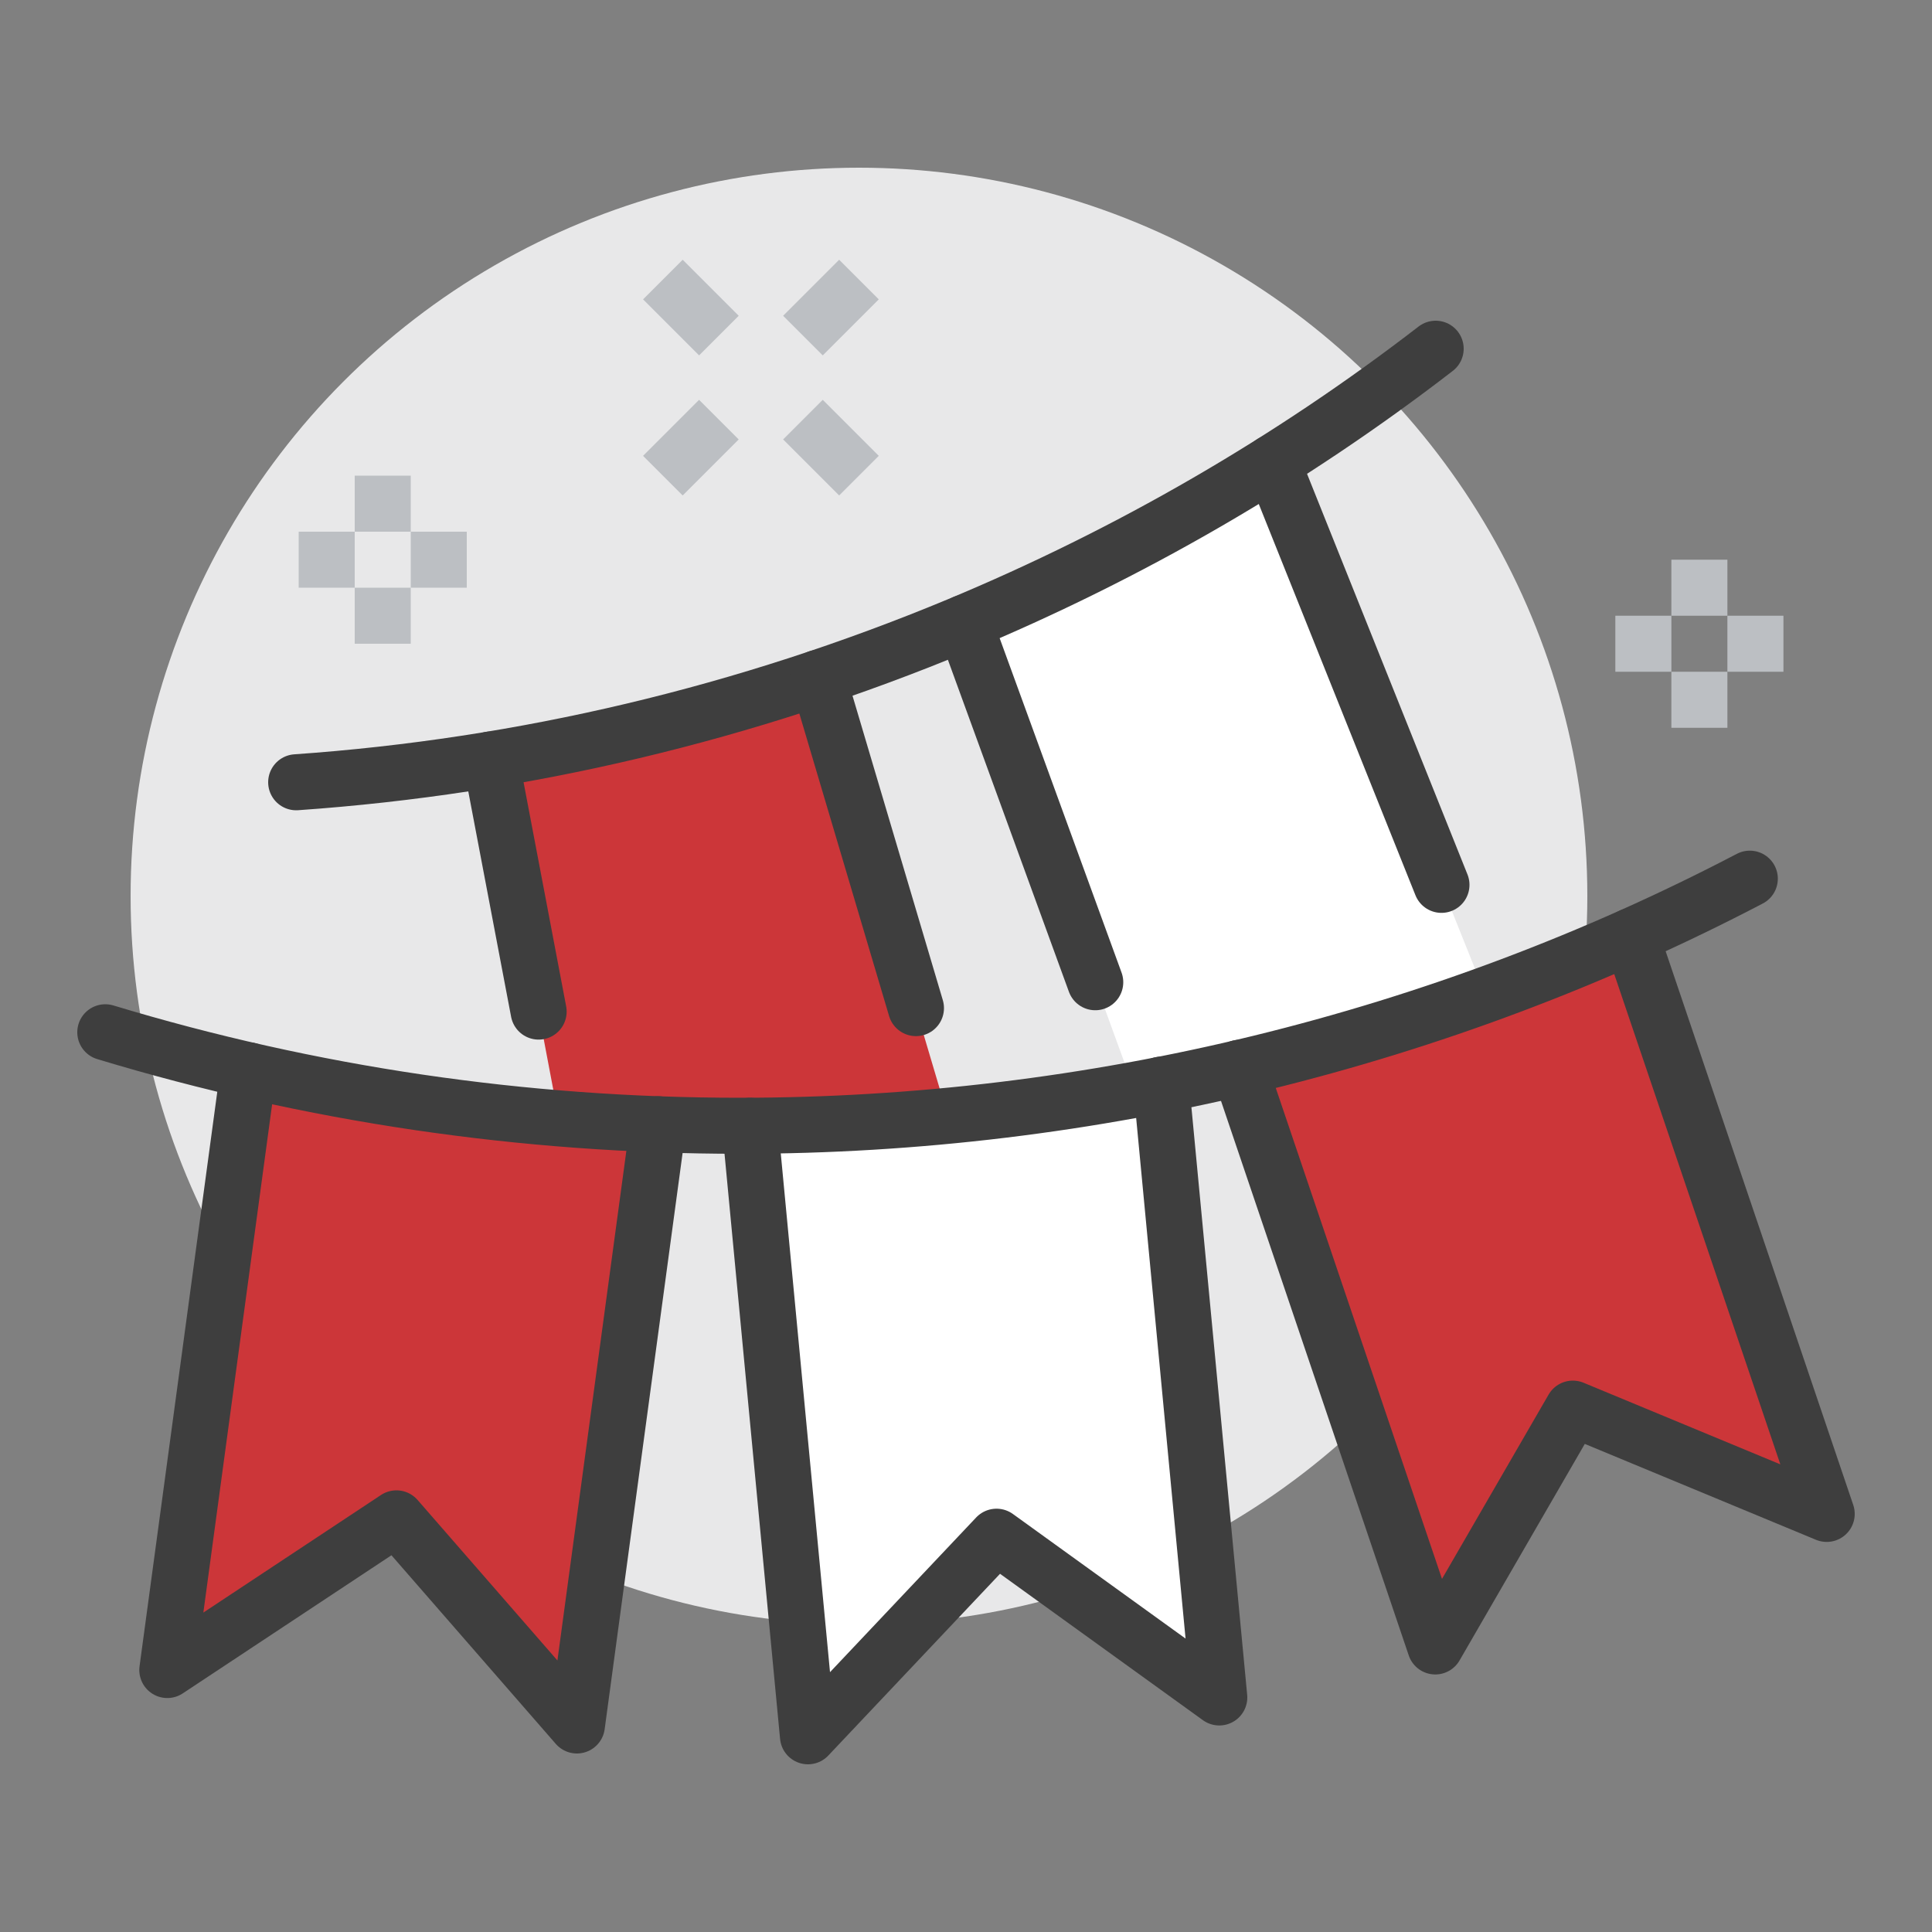<?xml version="1.0" encoding="UTF-8"?>
<svg id="Layer_1" data-name="Layer 1" xmlns="http://www.w3.org/2000/svg" viewBox="0 0 100 100">
  <rect x="0" y="0" width="100" height="100" fill="#808080" stroke="none"/>
  <defs>
    <style>
      .cls-1 {
        fill: #cc3639;
      }

      .cls-2 {
        stroke: #bcbfc3;
        stroke-miterlimit: 10;
      }

      .cls-2, .cls-3 {
        fill: none;
        stroke-width: 2.9px;
      }

      .cls-3 {
        stroke: #3e3e3e;
        stroke-linecap: round;
        stroke-linejoin: round;
      }

      .cls-4 {
        fill: #e8e8e9;
      }

      .cls-5 {
        fill: #fff;
      }
    </style>
  </defs>
  <circle class="cls-4" cx="44.46" cy="46.38" r="37.7"/>
  <g>
    <path class="cls-1" d="M25.4,39.31l3.52,18.58c3.11.25,6.23.4,9.37.4,3.6,0,7.19-.18,10.77-.52l-6.73-22.67c-5.54,1.86-11.2,3.27-16.93,4.21Z"/>
    <path class="cls-5" d="M65.86,23.97c-5.06,3.18-10.39,5.95-15.95,8.28l8.81,24.17c6.19-1.13,12.27-2.79,18.17-4.92l-11.03-27.53Z"/>
  </g>
  <path class="cls-1" d="M8.66,86.44l11.85-7.85,9.34,10.72,4.22-31.12c-7.18-.26-14.27-1.21-21.22-2.8l-4.2,31.05Z"/>
  <path class="cls-5" d="M38.82,58.26l3,31.61,9.76-10.34,11.53,8.32-3.01-31.72c-7,1.37-14.13,2.09-21.28,2.13Z"/>
  <path class="cls-1" d="M84.42,48.46c-6.51,2.91-13.31,5.18-20.28,6.81l10.14,29.95,7.13-12.3,13.13,5.44-10.12-29.9Z"/>
  <path class="cls-3" d="M15.33,40.49c11.76-.82,23.29-3.56,34.28-8.13,8.86-3.69,17.17-8.5,24.7-14.31"/>
  <polyline class="cls-3" points="12.86 55.4 8.66 86.44 20.52 78.59 29.86 89.31 34.07 58.19"/>
  <path class="cls-3" d="M90.57,45.48c-16.01,8.37-34.09,12.79-52.28,12.79-11.2,0-22.23-1.63-32.84-4.84"/>
  <line class="cls-3" x1="25.4" y1="39.31" x2="27.88" y2="52.36"/>
  <line class="cls-3" x1="47.41" y1="52.18" x2="42.34" y2="35.09"/>
  <line class="cls-3" x1="49.91" y1="32.24" x2="56.69" y2="50.84"/>
  <line class="cls-3" x1="74.61" y1="45.8" x2="65.86" y2="23.95"/>
  <polyline class="cls-3" points="64.15 55.27 74.29 85.22 81.41 72.91 94.55 78.36 84.42 48.46"/>
  <polyline class="cls-3" points="38.82 58.27 41.82 89.87 51.58 79.54 63.11 87.86 60.1 56.14"/>
  <g>
    <line class="cls-2" x1="37.21" y1="21.72" x2="34.31" y2="24.62"/>
    <line class="cls-2" x1="44.46" y1="14.47" x2="41.56" y2="17.37"/>
    <line class="cls-2" x1="41.56" y1="21.72" x2="44.46" y2="24.62"/>
    <line class="cls-2" x1="34.31" y1="14.47" x2="37.21" y2="17.37"/>
  </g>
  <g>
    <line class="cls-2" x1="19.81" y1="24.62" x2="19.81" y2="27.52"/>
    <line class="cls-2" x1="19.81" y1="30.42" x2="19.81" y2="33.32"/>
    <line class="cls-2" x1="18.36" y1="28.97" x2="15.46" y2="28.97"/>
    <line class="cls-2" x1="24.16" y1="28.97" x2="21.26" y2="28.97"/>
  </g>
  <g>
    <line class="cls-2" x1="87.96" y1="28.97" x2="87.96" y2="31.87"/>
    <line class="cls-2" x1="87.96" y1="34.77" x2="87.96" y2="37.67"/>
    <line class="cls-2" x1="86.51" y1="33.32" x2="83.61" y2="33.32"/>
    <line class="cls-2" x1="92.31" y1="33.32" x2="89.41" y2="33.32"/>
  </g>
</svg>